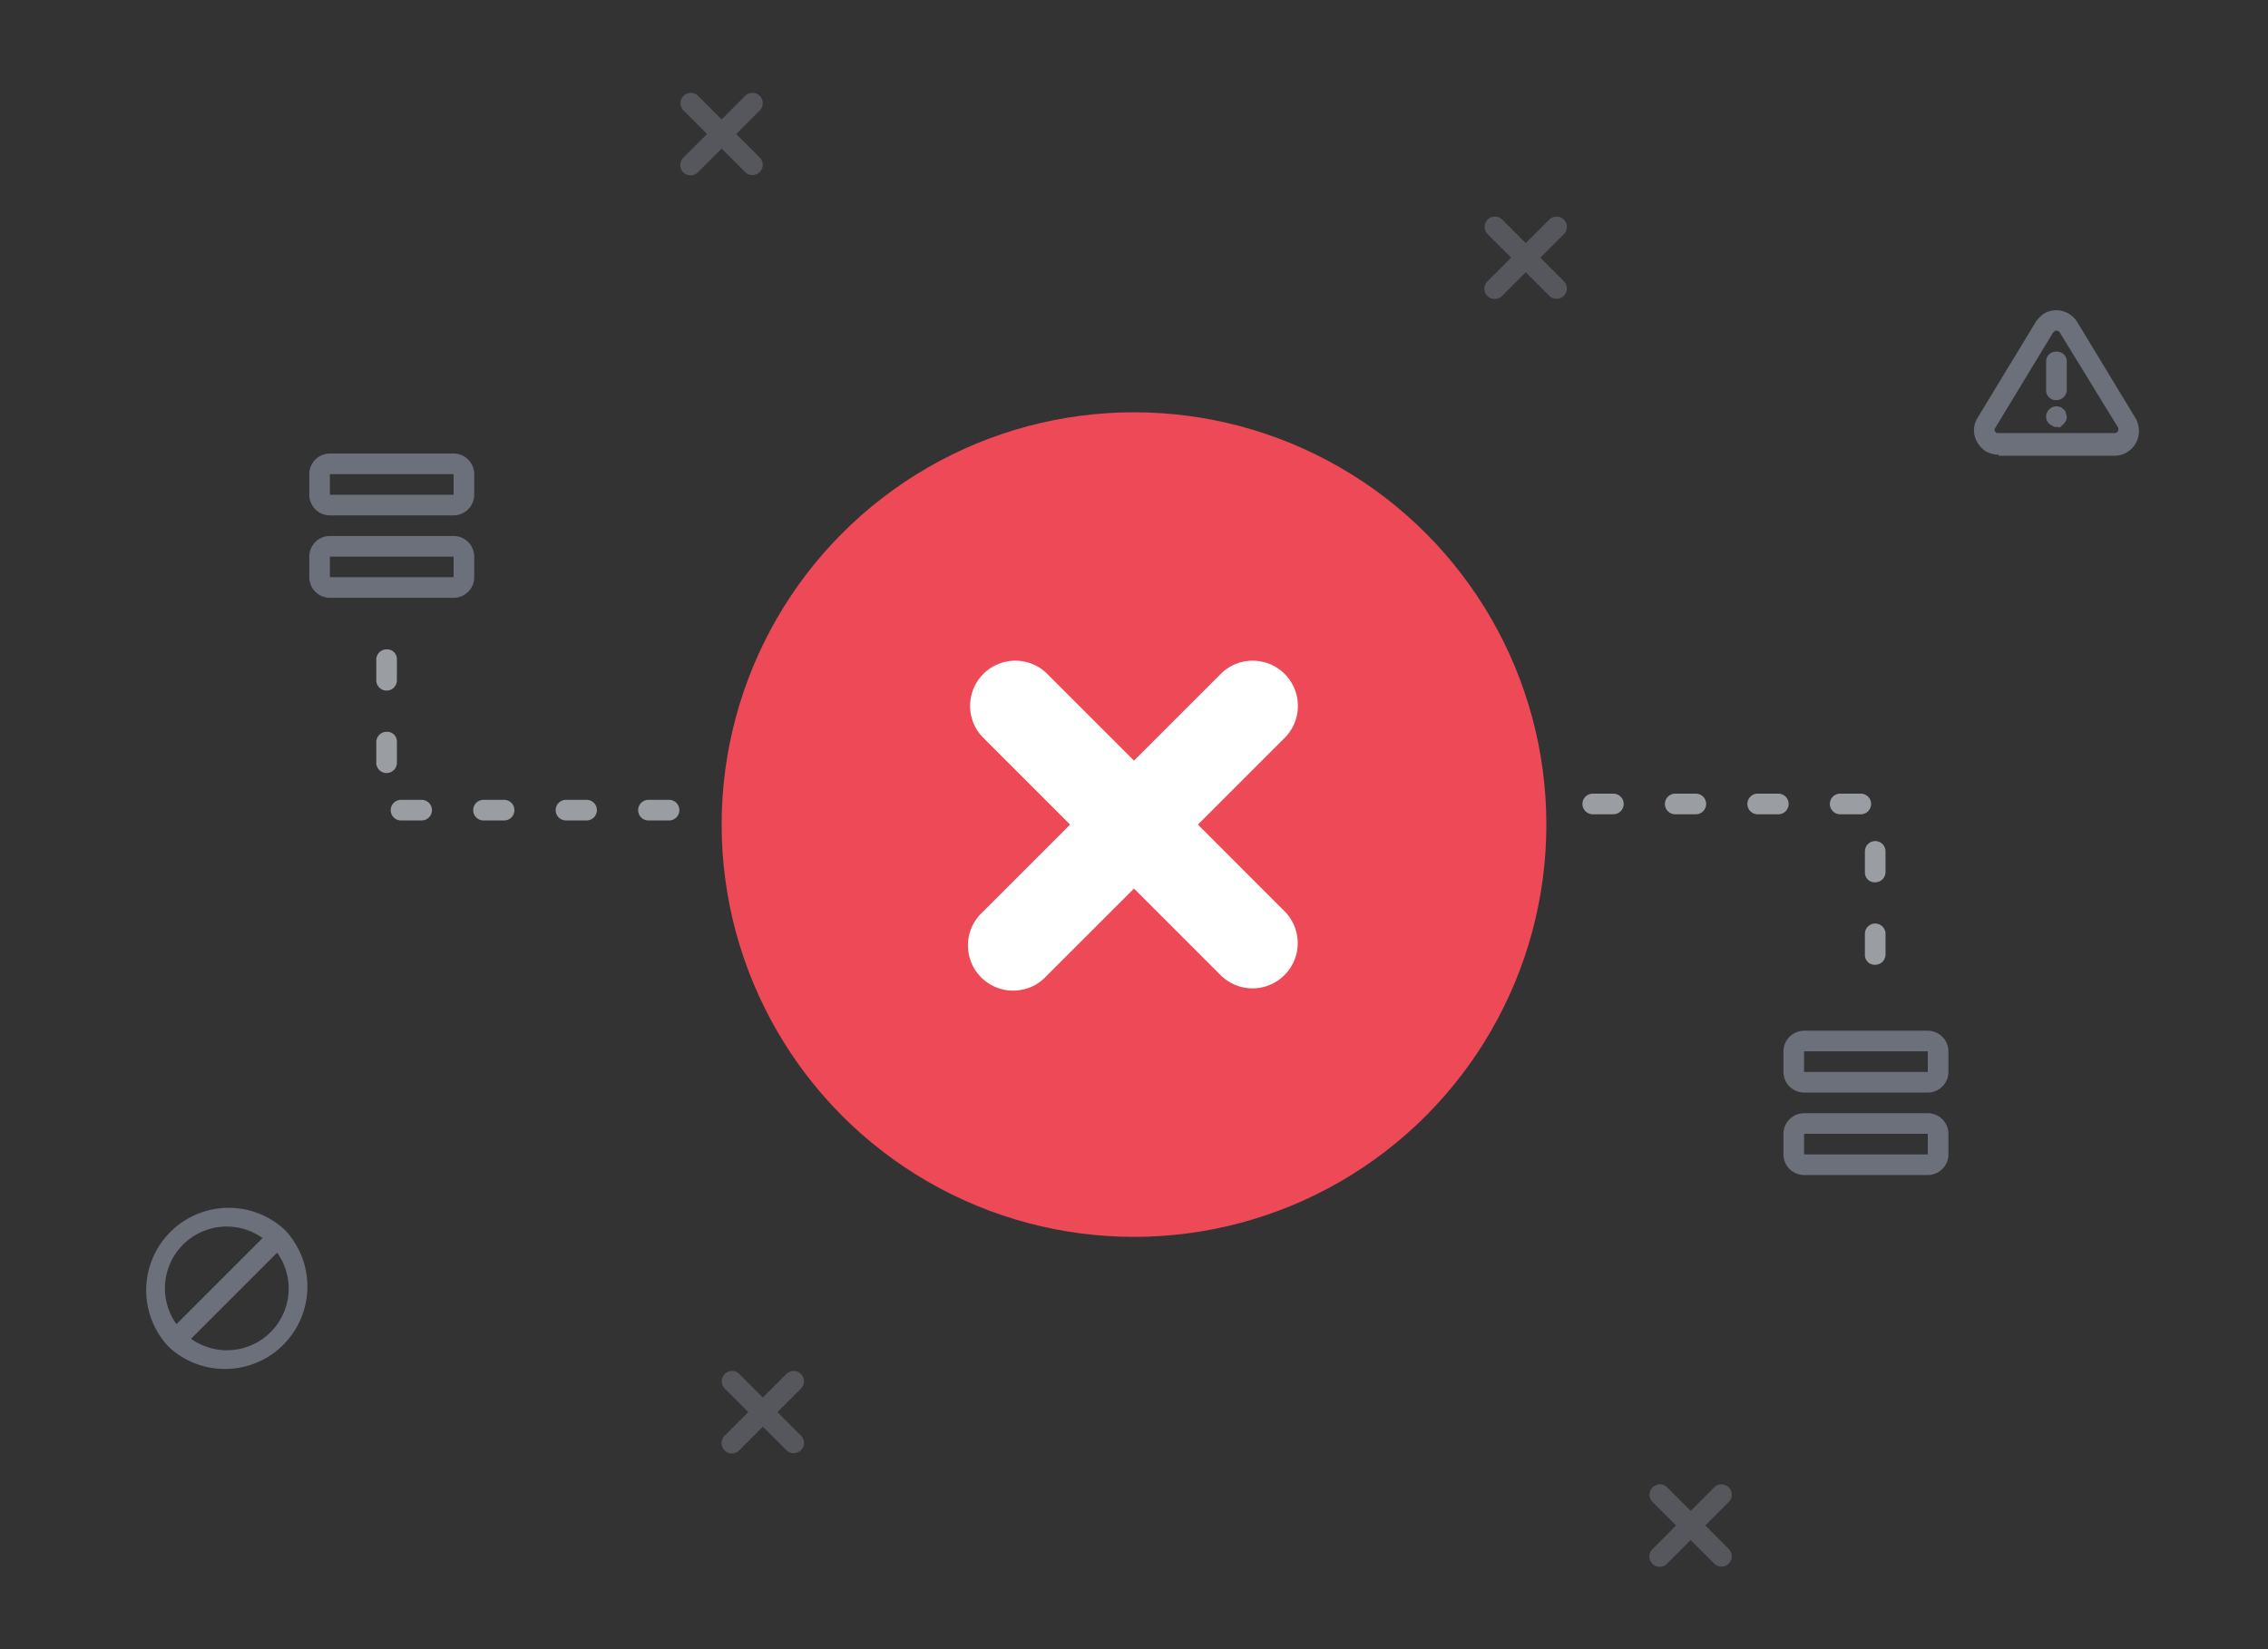 <svg xmlns="http://www.w3.org/2000/svg" width="220" height="160" viewBox="0 0 220 160"><rect x="0" y="0" width="220" height="160" fill="#333333" stroke="none"/><rect width="220" height="160" fill="#fff" opacity="0"/><g transform="translate(75 45)"><circle cx="40" cy="40" r="40" transform="translate(-5 -5)" fill="#ee4957"/><path d="M757.2,1171.414l8.508-8.508a4.388,4.388,0,0,0-6.2-6.205L751,1165.209l-8.508-8.508a4.388,4.388,0,0,0-6.2,6.205l8.508,8.508-8.508,8.509a4.387,4.387,0,1,0,6.2,6.2L751,1177.62l8.508,8.508a4.387,4.387,0,0,0,6.2-6.2Z" transform="translate(-716 -1136.414)" fill="#fff"/></g><path d="M71.9,40.6a.945.945,0,0,1-1-1v-2a1,1,0,0,1,2,0v2A1,1,0,0,1,71.9,40.6Zm0-8a.945.945,0,0,1-1-1v-2a1,1,0,0,1,2,0v2A1,1,0,0,1,71.9,32.6ZM70.5,26h-2a1,1,0,1,1,0-2h2a1,1,0,0,1,0,2Zm-8,0h-2a1,1,0,1,1,0-2h2a1,1,0,1,1,0,2Zm-8,0h-2a1,1,0,1,1,0-2h2a1,1,0,1,1,0,2Zm-8,0h-2a1,1,0,1,1,0-2h2a1,1,0,1,1,0,2Z" transform="translate(110 53)" fill="#9a9da2"/><path d="M44.5,24a.945.945,0,0,1,1,1v2a1,1,0,0,1-2,0V25A1,1,0,0,1,44.5,24Zm0,8a.945.945,0,0,1,1,1v2a1,1,0,0,1-2,0V33A1,1,0,0,1,44.5,32Zm1.4,6.6h2a1,1,0,1,1,0,2h-2a1,1,0,1,1,0-2Zm8,0h2a1,1,0,1,1,0,2h-2a1,1,0,1,1,0-2Zm8,0h2a1,1,0,1,1,0,2h-2a1,1,0,1,1,0-2Zm8,0h2a1,1,0,1,1,0,2h-2a1,1,0,1,1,0-2Z" transform="translate(-7 39)" fill="#9a9da2"/><path d="M687.667,1154.774c-.005-.005-.006-.011-.011-.016s-.011-.006-.016-.011a8,8,0,0,0-11.307,11.307c.005.005.006.012.011.016s.011.006.016.011a8,8,0,0,0,11.307-11.307Zm-5.667-.36a5.96,5.96,0,0,1,3.471,1.115l-8.356,8.356a5.99,5.99,0,0,1,4.885-9.471Zm0,12a5.96,5.96,0,0,1-3.471-1.115l8.356-8.356a5.99,5.99,0,0,1-4.885,9.471Z" transform="translate(-660 -1035.414)" fill="#6C707A" stroke="rgba(0,0,0,0)" stroke-width="1"/><path d="M737.414,1156.414l2.293-2.293a1,1,0,0,0-1.414-1.414L736,1155l-2.293-2.293a1,1,0,0,0-1.414,1.414l2.293,2.293-2.293,2.293a1,1,0,1,0,1.414,1.414l2.293-2.293,2.293,2.293a1,1,0,0,0,1.414-1.414Z" transform="translate(-588 -1131.414)" fill="#6C707A" opacity="0.6"/><path d="M737.414,1156.414l2.293-2.293a1,1,0,0,0-1.414-1.414L736,1155l-2.293-2.293a1,1,0,0,0-1.414,1.414l2.293,2.293-2.293,2.293a1,1,0,1,0,1.414,1.414l2.293-2.293,2.293,2.293a1,1,0,0,0,1.414-1.414Z" transform="translate(-572 -1008.414)" fill="#6C707A" opacity="0.6"/><path d="M737.414,1156.414l2.293-2.293a1,1,0,0,0-1.414-1.414L736,1155l-2.293-2.293a1,1,0,0,0-1.414,1.414l2.293,2.293-2.293,2.293a1,1,0,1,0,1.414,1.414l2.293-2.293,2.293,2.293a1,1,0,0,0,1.414-1.414Z" transform="translate(-662 -1019.414)" fill="#6C707A" opacity="0.6"/><path d="M737.414,1156.414l2.293-2.293a1,1,0,0,0-1.414-1.414L736,1155l-2.293-2.293a1,1,0,0,0-1.414,1.414l2.293,2.293-2.293,2.293a1,1,0,1,0,1.414,1.414l2.293-2.293,2.293,2.293a1,1,0,0,0,1.414-1.414Z" transform="translate(-666 -1143.414)" fill="#6C707A" opacity="0.6"/><g transform="translate(190.98 28.219)"><path d="M2.9,15.9a2.663,2.663,0,0,1-1.2-.3A2.586,2.586,0,0,1,.6,14.2a2.292,2.292,0,0,1,.2-1.8L6.5,3h0a3.044,3.044,0,0,1,.8-.8,2.38,2.38,0,0,1,3.2.8l5.7,9.4a2.663,2.663,0,0,1,.3,1.2A2.393,2.393,0,0,1,14.2,16H2.9ZM8.2,4,2.5,13.4v.2l.2.2H14.2a.354.354,0,0,0,.3-.3v-.2L8.8,4a.44.44,0,0,0-.5-.1C8.3,4,8.3,4,8.2,4Z" fill="#6C707A"/><path d="M8.5,10.6a.945.945,0,0,1-1-1V6.9a.945.945,0,0,1,1-1,.945.945,0,0,1,1,1V9.6A1,1,0,0,1,8.5,10.6Z" fill="#6C707A"/><path d="M8.5,13.2a.6.6,0,0,1-.4-.1c-.1-.1-.2-.1-.3-.2a.908.908,0,0,1-.3-.7.6.6,0,0,1,.1-.4c0-.1.1-.2.2-.3a.967.967,0,0,1,1.4,0c.1.1.2.2.2.3s.1.3.1.4a.908.908,0,0,1-.3.7l-.3.3C8.8,13.3,8.7,13.2,8.5,13.2Z" fill="#6C707A"/></g><path d="M14,14H2a2.006,2.006,0,0,1-2-2V10A2.006,2.006,0,0,1,2,8H14a2.006,2.006,0,0,1,2,2v2A2.006,2.006,0,0,1,14,14Zm0-4H2v2H14Zm0-4H2A2.006,2.006,0,0,1,0,4V2A2.006,2.006,0,0,1,2,0H14a2.006,2.006,0,0,1,2,2V4A2.006,2.006,0,0,1,14,6Zm0-4H2V4H14Z" transform="translate(173 100)" fill="#6C707A"/><path d="M14,14H2a2.006,2.006,0,0,1-2-2V10A2.006,2.006,0,0,1,2,8H14a2.006,2.006,0,0,1,2,2v2A2.006,2.006,0,0,1,14,14Zm0-4H2v2H14Zm0-4H2A2.006,2.006,0,0,1,0,4V2A2.006,2.006,0,0,1,2,0H14a2.006,2.006,0,0,1,2,2V4A2.006,2.006,0,0,1,14,6Zm0-4H2V4H14Z" transform="translate(30 44)" fill="#6C707A"/></svg>
